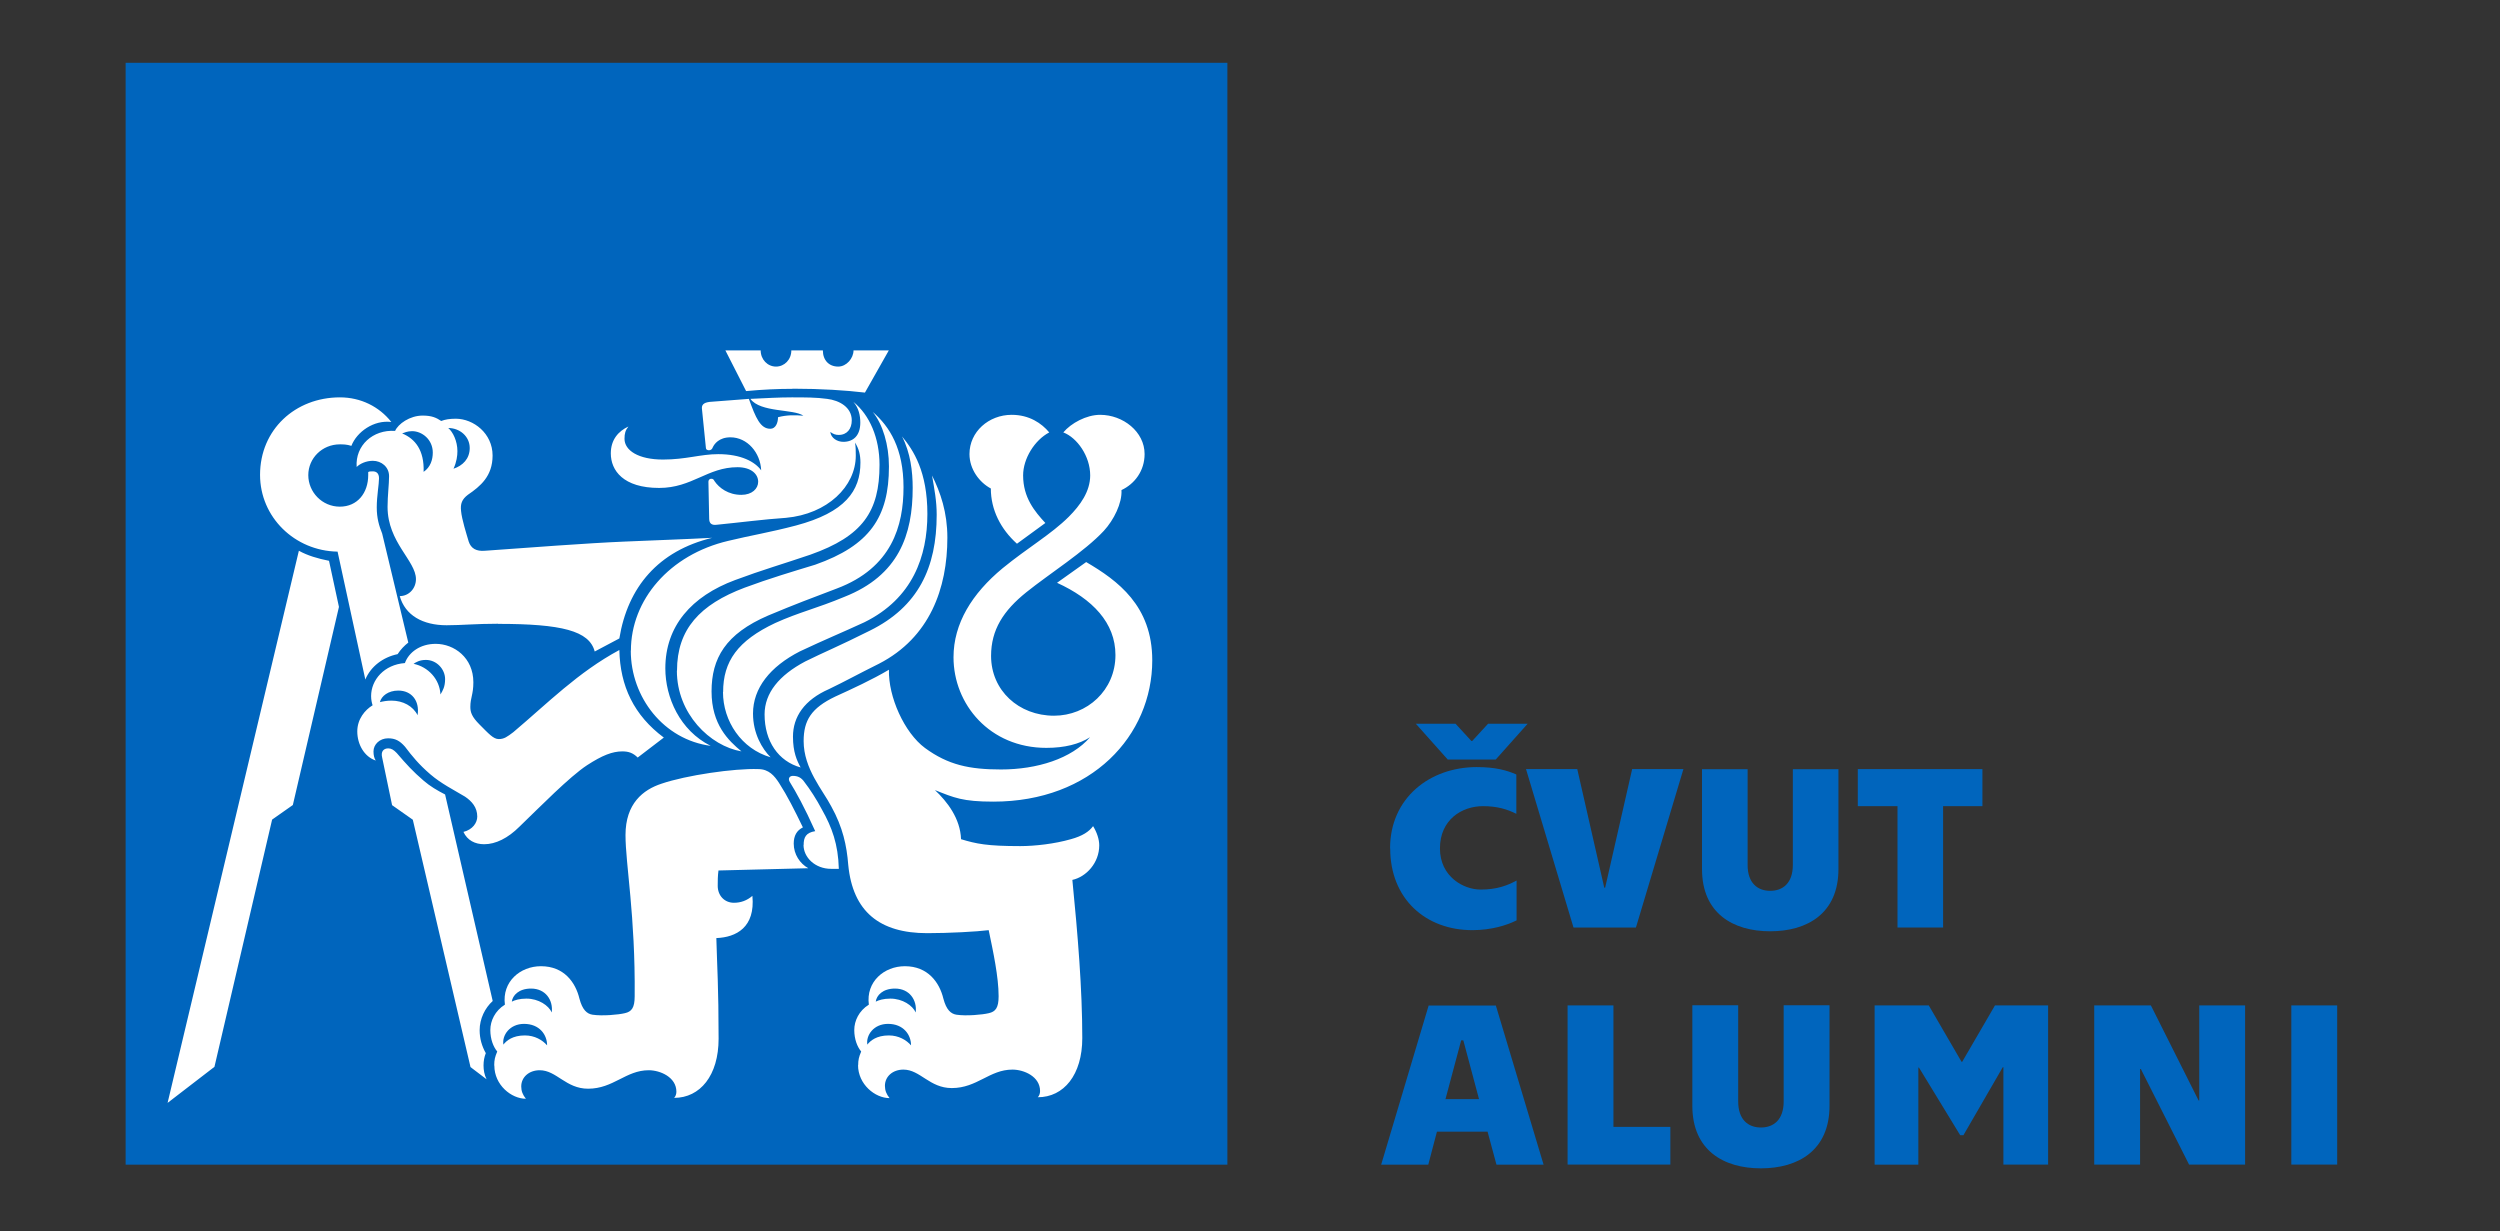 <?xml version="1.0" encoding="UTF-8"?><svg id="a" xmlns="http://www.w3.org/2000/svg" xmlns:xlink="http://www.w3.org/1999/xlink" viewBox="0 0 199 98"><rect x="0" y="0" width="199" height="98" fill="#333333" stroke="none"/><defs><clipPath id="b"><rect x="10" y="5" width="179" height="88" style="fill:none;"/></clipPath></defs><g style="clip-path:url(#b);"><path d="M97.7,5H10v87.71h87.7V5Z" style="fill:#0065bd;"/><path d="M23.81,43.85c.67.37,1.47.61,2.38.79l.79,3.67-3.67,15.77-1.65,1.16-4.59,19.68-3.73,2.87,10.45-43.95h0ZM26.87,43.91c-3.42-.06-6.17-2.75-6.17-6.11,0-3.61,2.81-6.17,6.36-6.17,1.65,0,3.12.73,4.09,1.96-1.4-.18-2.75.79-3.18,1.9-.37-.12-.67-.12-.92-.12-1.4,0-2.51,1.1-2.51,2.45s1.1,2.51,2.51,2.51,2.26-1.1,2.26-2.51v-.24c.06-.06.18-.06.37-.06.24,0,.49.12.49.55,0,.49-.18,1.4-.18,2.32,0,.85.18,1.46.43,2.08l2.08,8.68c-.31.24-.61.55-.85.92-1.16.24-2.14.98-2.57,2.02l-2.2-10.14h0ZM39.64,49.65c-1.77,0-2.87.12-4.09.12-1.9,0-3.3-.79-3.73-2.32.73,0,1.29-.61,1.29-1.35,0-1.46-2.26-2.93-2.26-5.75,0-.92.12-1.77.12-2.45,0-.73-.61-1.22-1.29-1.22-.55,0-1.04.24-1.29.49-.12-1.71,1.29-2.99,3.06-2.87.24-.55,1.16-1.22,2.2-1.22.73,0,1.1.18,1.47.43.31-.12.67-.18,1.16-.18,1.4,0,2.93,1.16,2.93,2.93,0,1.65-.98,2.45-1.96,3.12-.49.37-.61.73-.55,1.29.06.67.43,1.83.61,2.44.18.55.61.79,1.29.73,3.36-.24,8.19-.61,11.12-.73,2.75-.12,4.71-.18,6.97-.3-4.28,1.04-6.72,3.91-7.39,8.01l-1.96,1.04c-.43-1.65-2.63-2.2-7.7-2.2ZM36.89,66.22c.73-.18,1.1-.73,1.1-1.22,0-.73-.43-1.22-.98-1.59-.92-.55-1.9-1.04-2.75-1.77-.92-.79-1.47-1.47-2.02-2.2-.43-.49-.79-.67-1.35-.67-.67,0-1.16.49-1.16,1.04,0,.31.06.55.18.73-.92-.31-1.47-1.29-1.47-2.32,0-.98.61-1.71,1.22-2.08-.06-.18-.12-.43-.12-.73,0-1.29,1.04-2.51,2.69-2.63.31-.86,1.22-1.53,2.45-1.53,1.47,0,3,1.1,3,3.06,0,.98-.24,1.22-.24,1.96,0,.43.12.79.73,1.4.73.73,1.1,1.16,1.53,1.16s.67-.18,1.16-.55c2.75-2.32,5.14-4.76,8.44-6.54.06,2.87,1.16,5.2,3.54,6.97l-2.08,1.59c-.37-.37-.73-.49-1.22-.49-.79,0-1.59.31-2.81,1.1-1.4.92-3.73,3.3-5.38,4.89-.92.92-1.9,1.4-2.81,1.4-.73,0-1.34-.31-1.65-.98h0ZM31.7,54.97c-.79,0-1.34.43-1.46.92.24-.06.55-.12.92-.12.92,0,1.71.43,2.08,1.16.18-1.16-.49-1.96-1.53-1.96h0ZM37.45,84.93l-4.59-19.68-1.65-1.16-.79-3.79c-.12-.49.12-.73.49-.73.24,0,.43.12.67.37.79.92,1.29,1.47,2.14,2.2.49.43,1.1.79,1.71,1.1l3.79,16.44c-.61.55-1.04,1.41-1.04,2.32,0,.67.18,1.28.49,1.83-.12.31-.18.62-.18.98s.06.73.24,1.1l-1.29-.98ZM34.45,36.03c0-1.04-.85-1.71-1.65-1.71-.37,0-.61.12-.79.18,1.04.43,1.77,1.34,1.71,3.06.55-.37.73-.98.73-1.53ZM35.43,54.06c0-.79-.67-1.53-1.53-1.53-.49,0-.79.18-.98.31,1.16.24,2.08,1.22,2.14,2.44.18-.3.37-.61.37-1.22ZM37.39,35.66c0-.92-.79-1.59-1.71-1.59.37.31.73,1.04.73,1.84,0,.37-.06.85-.31,1.4.73-.24,1.29-.79,1.29-1.65ZM39.34,84.8c0-.43.06-.67.24-1.1-.31-.37-.55-.98-.55-1.71s.37-1.53,1.16-2.02c-.24-1.83,1.22-3.06,2.87-3.06,1.84,0,2.75,1.29,3.06,2.57.24.92.61,1.22,1.04,1.29.79.12,2.08,0,2.57-.12.55-.12.79-.43.79-1.35.06-6.42-.73-10.51-.73-12.83,0-2.51,1.4-3.61,2.87-4.09,1.96-.67,5.81-1.23,7.7-1.16.85,0,1.29.55,1.65,1.1.67,1.04,1.22,2.14,1.9,3.54-.49.24-.73.67-.73,1.29,0,.85.49,1.59,1.16,1.96l-7.15.18c-.06.43-.06.86-.06,1.22,0,.79.55,1.35,1.29,1.35.55,0,1.04-.18,1.47-.55.24,2.51-1.29,3.3-2.87,3.36.06,2.26.18,3.91.18,8.01,0,2.93-1.47,4.71-3.54,4.71.12-.12.18-.31.18-.49,0-1.16-1.29-1.71-2.2-1.71-1.83,0-2.81,1.47-4.83,1.47-1.77,0-2.51-1.47-3.85-1.47-.85,0-1.47.55-1.47,1.29,0,.37.12.67.37.98-1.16,0-2.51-1.1-2.51-2.63h0ZM41.72,81.5c-1.16,0-1.77.92-1.65,1.65.24-.31.73-.73,1.71-.73.79,0,1.4.37,1.77.79,0-.85-.61-1.71-1.84-1.71h0ZM42.27,78.69c-.98,0-1.47.55-1.53,1.04.24-.12.61-.24,1.16-.24.98,0,1.77.55,2.02,1.1.12-.98-.49-1.9-1.65-1.9h0ZM50.22,51.79c0-4.03,3.06-7.64,7.76-8.74,1.77-.43,3.3-.67,5.38-1.22,3.91-1.04,5.13-2.75,5.13-5.01,0-.61-.12-1.1-.43-1.59.06.37.06.67.06,1.04,0,2.45-2.26,4.65-5.56,4.95-1.77.12-3.67.37-5.5.55-.43.06-.61-.12-.61-.49l-.06-2.93c0-.12.06-.24.24-.24.12,0,.18.06.24.18.37.55,1.1,1.1,2.14,1.1.85,0,1.34-.49,1.34-1.04,0-.61-.55-1.16-1.65-1.16-2.38,0-3.61,1.65-6.23,1.65-2.87,0-3.85-1.4-3.85-2.75,0-1.1.61-1.77,1.4-2.14-.24.31-.31.55-.31.98,0,.92,1.1,1.65,3.06,1.65,1.84,0,2.99-.43,4.4-.43,1.83,0,2.93.61,3.42,1.29-.06-1.4-1.1-2.63-2.45-2.63-.92,0-1.29.55-1.4.79-.06.18-.18.24-.31.24s-.24-.06-.24-.18l-.31-3.06c-.06-.37.12-.55.61-.61l3.12-.24c.55,1.53.92,2.38,1.71,2.38.43,0,.61-.49.61-.92.67-.18,1.34-.18,2.02-.12-.79-.55-3.42-.24-4.22-1.34,1.29-.06,2.26-.12,3.3-.12s1.96,0,2.81.12c.98.12,1.96.67,1.96,1.71,0,.67-.37,1.16-1.04,1.16-.24,0-.43-.06-.67-.24.06.49.55.79,1.04.79.79,0,1.35-.49,1.35-1.53,0-.55-.12-1.16-.55-1.65,1.29,1.04,2.08,2.87,2.08,5.01,0,3.73-1.35,5.68-5.5,7.15-2.14.73-3.85,1.22-5.99,2.02-3.48,1.29-5.56,3.67-5.56,7.03,0,2.32,1.16,4.95,3.61,6.17-3.73-.49-6.36-3.85-6.36-7.58h0ZM53.89,53.38c0-3.3,1.83-5.26,5.38-6.6,1.96-.73,3.85-1.29,5.62-1.83,4.34-1.53,5.87-3.79,5.87-7.82,0-1.71-.49-3.36-1.29-4.34,1.35,1.16,2.45,2.93,2.45,5.99s-.92,6.42-5.32,8.07c-2.08.79-3.24,1.22-5.44,2.14-3.42,1.47-4.52,3.42-4.52,6.05s1.34,3.91,2.38,4.77c-2.51-.43-5.14-3-5.14-6.42ZM57.56,55.09c0-2.45,1.16-4.09,4.15-5.5,1.9-.86,3.3-1.16,5.5-2.08,4.34-1.71,5.44-4.95,5.44-8.68,0-1.29-.18-2.81-.85-4.09.92,1.1,2.02,2.81,2.02,6.17s-1.16,6.72-5.01,8.62c-1.84.85-3.06,1.34-5.14,2.32-2.38,1.22-3.73,2.93-3.73,4.95,0,1.59.73,2.81,1.4,3.48-2.32-.67-3.79-2.87-3.79-5.2h0ZM63.12,30.95c-1.22,0-2.45.06-3.73.18l-1.65-3.24h2.81c0,.73.55,1.29,1.22,1.29s1.22-.55,1.22-1.29h2.51c0,.79.49,1.29,1.22,1.29.67,0,1.22-.67,1.22-1.29h2.81l-1.9,3.36c-1.53-.18-3.48-.31-5.75-.31h0ZM60.86,56.87c0-1.71,1.16-3.12,3.24-4.22,1.47-.73,2.69-1.22,5.14-2.45,3.85-1.9,5.32-5.01,5.32-9.23,0-1.1-.18-2.02-.37-3.12.67,1.34,1.22,2.93,1.22,4.95,0,4.03-1.4,7.95-5.44,10.03-1.71.85-2.69,1.4-3.98,2.02-1.96.86-2.87,2.2-2.87,3.79,0,1.22.31,1.9.61,2.45-1.77-.49-2.87-2.08-2.87-4.22h0ZM63.97,67.26c0-.61.18-.98.92-1.1-.85-1.9-1.53-3.12-2.02-3.91-.18-.3,0-.49.24-.49.37,0,.67.12.92.49.43.55.98,1.4,1.4,2.2.79,1.4,1.29,2.75,1.34,4.71h-.61c-1.29,0-2.2-.92-2.2-1.9h0ZM68.31,84.8c0-.43.06-.67.24-1.1-.31-.37-.55-.98-.55-1.71s.37-1.53,1.16-2.02c-.24-1.83,1.22-3.06,2.87-3.06,1.83,0,2.75,1.29,3.06,2.57.24.92.61,1.22,1.04,1.29.79.12,2.08,0,2.57-.12.55-.12.79-.43.79-1.35,0-1.53-.43-3.54-.79-5.26-.92.12-3.18.24-4.89.24-3.79,0-5.93-1.71-6.29-5.44-.12-1.53-.43-2.99-1.35-4.65-.67-1.29-2.2-3-2.2-5.2,0-1.65.61-2.63,2.51-3.54,1.34-.61,2.93-1.34,4.28-2.14-.06,2.14,1.22,5.01,2.87,6.23,1.84,1.35,3.54,1.71,6.05,1.71,2.87,0,5.62-.86,7.09-2.57-.85.55-2.02.85-3.48.85-4.52,0-7.39-3.48-7.39-7.21,0-2.69,1.47-5.07,3.91-7.09,2.02-1.65,3.85-2.69,5.26-4.09.92-.92,1.71-2.02,1.71-3.3,0-1.53-1.04-3-2.14-3.42.61-.73,1.83-1.4,2.93-1.4,1.83,0,3.54,1.35,3.54,3.12,0,1.34-.79,2.38-1.84,2.87.06,1.04-.61,2.38-1.4,3.24-1.53,1.65-4.34,3.42-6.17,4.89-1.83,1.47-2.81,2.99-2.81,5.07,0,2.75,2.2,4.76,5.01,4.76,2.63,0,4.89-2.02,4.89-4.83,0-2.57-1.83-4.46-4.65-5.75l2.32-1.65c2.51,1.47,5.26,3.48,5.26,7.82,0,5.99-4.83,11.25-12.65,11.25-2.45,0-3.12-.31-4.65-.92.98.92,2.02,2.26,2.08,3.91,1.22.37,2.08.55,4.71.55,1.16,0,2.75-.18,4.03-.55.92-.25,1.46-.61,1.77-1.04.3.49.49,1.04.49,1.53,0,1.4-1.04,2.51-2.14,2.75.43,4.34.79,8.68.79,12.59,0,2.93-1.47,4.71-3.54,4.71.12-.12.18-.31.18-.49,0-1.16-1.28-1.71-2.2-1.71-1.83,0-2.81,1.47-4.83,1.47-1.77,0-2.51-1.47-3.85-1.47-.85,0-1.47.55-1.47,1.29,0,.37.12.67.37.98-1.16,0-2.51-1.1-2.51-2.63h0ZM70.69,81.5c-1.16,0-1.77.92-1.65,1.65.24-.31.73-.73,1.71-.73.79,0,1.4.37,1.77.79,0-.85-.61-1.71-1.83-1.71h0ZM71.24,78.69c-.98,0-1.47.55-1.53,1.04.24-.12.61-.24,1.16-.24.98,0,1.77.55,2.02,1.1.12-.98-.49-1.9-1.65-1.9h0ZM78.88,38.89c-.92-.49-1.71-1.53-1.71-2.75,0-1.77,1.53-3.12,3.36-3.12,1.4,0,2.38.67,2.99,1.4-1.16.61-2.08,2.08-2.08,3.42,0,1.77.92,2.87,1.77,3.79l-2.26,1.65c-1.29-1.16-2.08-2.69-2.08-4.4h0Z" style="fill:#fff;"/><path d="M118.42,90.08h-4.04l-.69,2.63h-3.75l3.78-12.67h5.35l3.8,12.67h-3.75l-.71-2.63ZM117.73,87.49l-1.25-4.68h-.17l-1.25,4.68h2.67Z" style="fill:#0065bd;"/><path d="M124.78,80.03h3.65v9.67h4.53v3h-8.18v-12.67Z" style="fill:#0065bd;"/><path d="M134.71,88.02v-8h3.65v7.66c0,1.44.79,2.07,1.81,2.07s1.81-.63,1.81-2.07v-7.66h3.65v8c0,3.54-2.48,4.98-5.46,4.98s-5.46-1.44-5.46-4.98Z" style="fill:#0065bd;"/><path d="M149.21,80.03h4.32l2.61,4.49h.05l2.61-4.49h4.23v12.67h-3.56v-7.75h-.05l-3.13,5.41h-.26l-3.28-5.38h-.05v7.73h-3.48v-12.67h0Z" style="fill:#0065bd;"/><path d="M166.72,80.03h4.49l3.8,7.57h.05v-7.57h3.65v12.67h-4.46l-3.84-7.61h-.06v7.61h-3.65v-12.67Z" style="fill:#0065bd;"/><path d="M182.39,80.03h3.65v12.67h-3.65v-12.67Z" style="fill:#0065bd;"/></g><path d="M110.65,67.53c0-4.02,3.17-6.47,6.9-6.47,1.48,0,2.41.26,3.15.59v3.13c-.7-.35-1.5-.61-2.65-.61-1.69,0-3.43,1.08-3.43,3.36s1.91,3.28,3.23,3.28,2.15-.33,2.87-.72v3.17c-.76.39-2.02.78-3.52.78-3.71,0-6.54-2.48-6.54-6.51ZM112.71,57.61h3.15l1.26,1.37h.07l1.26-1.37h3.15l-2.54,2.85h-3.82l-2.54-2.85Z" style="fill:#0065bd;"/><path d="M121.47,61.22h4.08l2.15,9.44h.07l2.15-9.44h4.08l-3.78,12.61h-4.97l-3.78-12.61Z" style="fill:#0065bd;"/><path d="M135.48,69.18v-7.95h3.63v7.62c0,1.43.78,2.06,1.8,2.06s1.8-.63,1.8-2.06v-7.62h3.63v7.95c0,3.52-2.47,4.95-5.43,4.95s-5.43-1.43-5.43-4.95Z" style="fill:#0065bd;"/><path d="M151.03,64.17h-3.15v-2.95h9.92v2.95h-3.13v9.66h-3.63v-9.66Z" style="fill:#0065bd;"/></svg>